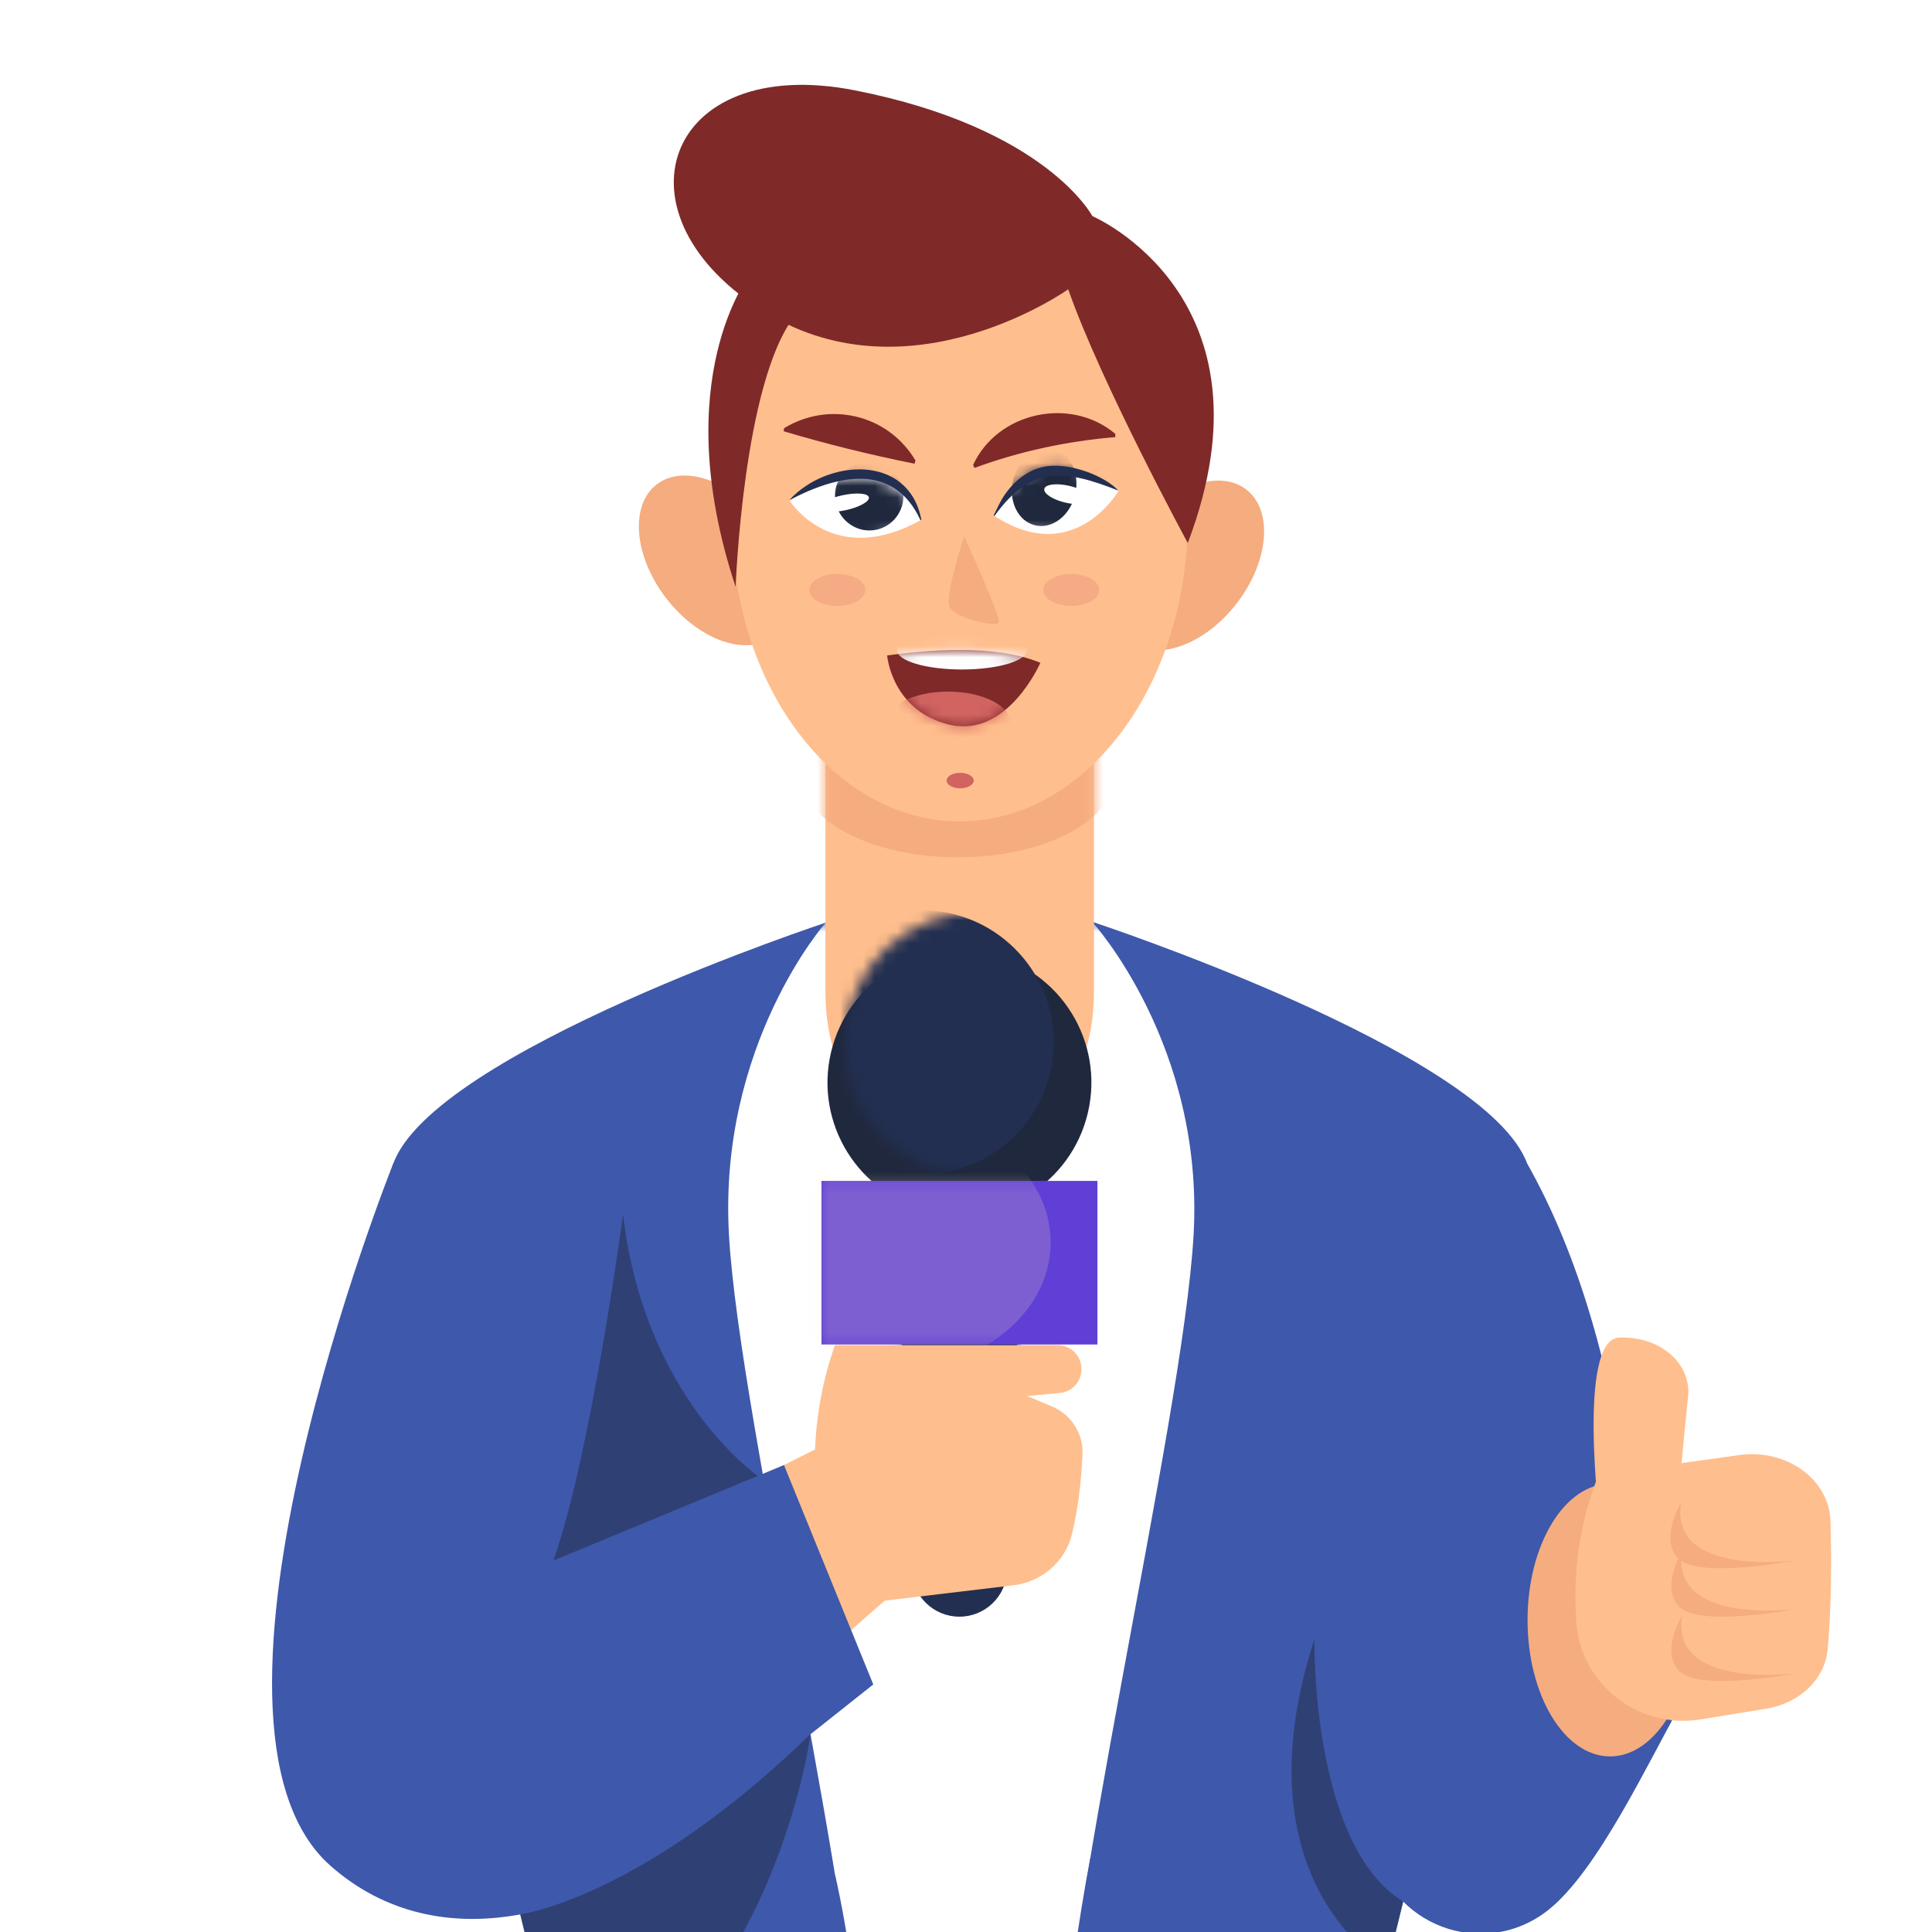 <?xml version="1.0" encoding="UTF-8"?> <svg xmlns="http://www.w3.org/2000/svg" width="169" height="169" viewBox="0 0 169 169" fill="none"><rect x="0" y="0" width="169" height="169" fill="#808080" stroke="none"/><g clip-path="url(#clip0_30_4487)"><rect width="169" height="169" fill="white"></rect><mask id="mask0_30_4487" style="mask-type:luminance" maskUnits="userSpaceOnUse" x="5" y="0" width="158" height="204"><path d="M163 0H5V203.934H163V0Z" fill="white"></path></mask><g mask="url(#mask0_30_4487)"><path d="M133.599 101.817C130.086 92.008 95.558 80.639 95.558 80.639L83.995 82.615L72.431 80.639C72.431 80.639 37.904 92.008 34.39 101.817C30.877 111.626 49.31 182.733 49.31 182.733C72.404 187.346 95.525 187.335 118.674 182.733C118.674 182.733 137.107 111.626 133.599 101.817Z" fill="#3E58AB"></path><mask id="mask1_30_4487" style="mask-type:luminance" maskUnits="userSpaceOnUse" x="33" y="80" width="102" height="107"><path d="M133.599 101.817C130.086 92.008 95.558 80.639 95.558 80.639L83.995 82.615L72.431 80.639C72.431 80.639 37.904 92.008 34.39 101.817C30.877 111.626 49.31 182.733 49.31 182.733C72.404 187.346 95.525 187.335 118.674 182.733C118.674 182.733 137.107 111.626 133.599 101.817Z" fill="white"></path></mask><g mask="url(#mask1_30_4487)"><path d="M95.558 80.661L96.771 80.287L84.114 79.735H84.092H84.07L71.413 80.287L72.198 80.737C72.198 80.737 62.828 91.396 63.764 107.999C64.701 124.603 75.604 169.118 75.604 186.756H84.065H84.108H92.57C92.57 169.113 103.473 124.603 104.409 107.999C105.351 91.396 95.558 80.661 95.558 80.661Z" fill="white"></path></g><path d="M108.193 52.764C111.016 49.092 111.383 44.639 109.013 42.816C106.643 40.993 102.433 42.492 99.61 46.163C96.787 49.834 96.419 54.288 98.79 56.111C101.16 57.933 105.37 56.435 108.193 52.764Z" fill="#F5AC7F"></path><path d="M67.669 55.668C70.039 53.845 69.672 49.392 66.848 45.72C64.025 42.049 59.815 40.551 57.445 42.373C55.075 44.196 55.443 48.649 58.266 52.321C61.089 55.992 65.299 57.49 67.669 55.668Z" fill="#F5AC7F"></path><path d="M72.204 86.789C72.204 104.762 95.693 104.762 95.693 86.789V63.565C87.622 69.953 79.788 69.953 72.204 63.565V86.789Z" fill="#FFBE8D"></path><mask id="mask2_30_4487" style="mask-type:luminance" maskUnits="userSpaceOnUse" x="72" y="63" width="24" height="38"><path d="M72.204 86.789C72.204 104.762 95.693 104.762 95.693 86.789V63.565C87.622 69.953 79.788 69.953 72.204 63.565V86.789Z" fill="white"></path></mask><g mask="url(#mask2_30_4487)"><path d="M83.794 74.993C91.35 74.993 97.474 71.789 97.474 67.836C97.474 63.884 91.35 60.679 83.794 60.679C76.239 60.679 70.114 63.884 70.114 67.836C70.114 71.789 76.239 74.993 83.794 74.993Z" fill="#F5AC7F"></path></g><path d="M83.946 71.853C94.966 71.853 103.9 60.001 103.9 45.381C103.9 30.761 94.966 18.908 83.946 18.908C72.925 18.908 63.992 30.761 63.992 45.381C63.992 60.001 72.925 71.853 83.946 71.853Z" fill="#FFBE8D"></path><path d="M68.604 37.444C72.583 35.035 77.71 36.275 80.081 40.287L79.999 40.563C76.134 39.788 72.318 38.847 68.539 37.721C68.539 37.726 68.604 37.444 68.604 37.444Z" fill="#7F2929"></path><path d="M85.121 40.671C87.27 36.021 93.658 34.662 97.555 37.948L97.566 38.235C93.36 38.587 89.202 39.469 85.245 40.931C85.24 40.936 85.121 40.671 85.121 40.671Z" fill="#7F2929"></path><path d="M80.552 45.489C80.552 45.489 78.256 38.446 69.064 43.784C69.064 43.784 72.816 49.798 80.552 45.489Z" fill="white"></path><mask id="mask3_30_4487" style="mask-type:luminance" maskUnits="userSpaceOnUse" x="69" y="41" width="12" height="7"><path d="M80.552 45.489C80.552 45.489 78.256 38.446 69.064 43.784C69.064 43.784 72.816 49.798 80.552 45.489Z" fill="white"></path></mask><g mask="url(#mask3_30_4487)"><path d="M73.113 44.006C73.471 45.646 75.068 46.685 76.681 46.334C78.294 45.982 79.312 44.368 78.955 42.728C78.597 41.088 77 40.048 75.387 40.4C73.774 40.758 72.756 42.371 73.113 44.006Z" fill="#20283E"></path></g><path d="M69.042 43.751C72.355 40.113 79.501 39.675 80.595 45.473L80.519 45.505C78.11 40.281 73.032 41.656 69.042 43.751Z" fill="#222F51"></path><path d="M76.004 43.502C76.085 43.859 75.176 44.368 73.974 44.628C72.772 44.888 71.738 44.812 71.657 44.45C71.576 44.092 72.485 43.583 73.687 43.324C74.889 43.064 75.928 43.139 76.004 43.502Z" fill="white"></path><path d="M86.95 45.11C86.95 45.11 89.516 37.163 97.875 42.885C97.875 42.891 93.999 49.722 86.95 45.11Z" fill="white"></path><mask id="mask4_30_4487" style="mask-type:luminance" maskUnits="userSpaceOnUse" x="86" y="40" width="12" height="7"><path d="M86.95 45.11C86.95 45.11 89.516 37.163 97.875 42.885C97.875 42.891 93.999 49.722 86.95 45.11Z" fill="white"></path></mask><g mask="url(#mask4_30_4487)"><path d="M94.048 43.253C93.615 45.099 92.05 46.306 90.55 45.955C89.051 45.603 88.185 43.827 88.618 41.981C89.051 40.135 90.615 38.928 92.115 39.28C93.615 39.626 94.481 41.407 94.048 43.253Z" fill="#20283E"></path></g><path d="M97.848 42.923C93.106 41.044 90.198 40.693 86.994 45.126L86.912 45.094C87.167 44.596 87.389 44.081 87.676 43.6C88.553 42.176 89.95 40.969 91.671 40.774C93.696 40.536 96.554 41.575 97.848 42.923Z" fill="#222F51"></path><path d="M91.352 42.761C91.254 43.167 92.082 43.708 93.203 43.968C94.318 44.228 95.303 44.114 95.395 43.708C95.493 43.302 94.665 42.761 93.544 42.501C92.429 42.241 91.444 42.36 91.352 42.761Z" fill="white"></path><path d="M84.341 46.924C84.341 46.924 87.551 53.913 87.362 54.427C87.172 54.941 83.643 54.059 83.096 53.176C82.549 52.288 84.341 46.924 84.341 46.924Z" fill="#F5AC7F"></path><path d="M77.601 57.334C80.909 56.885 86.912 56.284 91.005 57.978C91.005 57.978 88.13 64.588 83.064 63.392C77.991 62.19 77.601 57.334 77.601 57.334Z" fill="#7F2929"></path><mask id="mask5_30_4487" style="mask-type:luminance" maskUnits="userSpaceOnUse" x="77" y="56" width="15" height="8"><path d="M77.601 57.334C80.909 56.885 86.912 56.284 91.005 57.978C91.005 57.978 88.13 64.588 83.064 63.392C77.991 62.19 77.601 57.334 77.601 57.334Z" fill="white"></path></mask><g mask="url(#mask5_30_4487)"><path d="M82.933 66.126C85.971 66.126 88.434 64.865 88.434 63.31C88.434 61.756 85.971 60.495 82.933 60.495C79.896 60.495 77.433 61.756 77.433 63.31C77.433 64.865 79.896 66.126 82.933 66.126Z" fill="#D16361"></path></g><mask id="mask6_30_4487" style="mask-type:luminance" maskUnits="userSpaceOnUse" x="77" y="56" width="15" height="8"><path d="M77.601 57.334C80.909 56.885 86.912 56.284 91.005 57.978C91.005 57.978 88.13 64.588 83.064 63.392C77.991 62.19 77.601 57.334 77.601 57.334Z" fill="white"></path></mask><g mask="url(#mask6_30_4487)"><path d="M89.825 56.879C89.825 57.81 87.281 58.563 84.146 58.563C81.012 58.563 78.467 57.81 78.467 56.879C78.467 55.948 81.012 55.196 84.146 55.196C87.281 55.196 89.825 55.948 89.825 56.879Z" fill="white"></path></g><path d="M53.56 160.928L81.082 136.772L73.66 125.61L35.938 144.454C35.938 144.454 35.938 170.981 53.56 160.928Z" fill="#FFBE8D"></path><path d="M83.924 141.417C86.16 141.417 88.001 139.658 88.098 137.422L89.007 116.618H78.835L79.745 137.422C79.848 139.658 81.688 141.417 83.924 141.417Z" fill="#222F51"></path><mask id="mask7_30_4487" style="mask-type:luminance" maskUnits="userSpaceOnUse" x="78" y="116" width="12" height="26"><path d="M83.924 141.417C86.16 141.417 88.001 139.658 88.098 137.422L89.007 116.618H78.835L79.745 137.422C79.848 139.658 81.688 141.417 83.924 141.417Z" fill="white"></path></mask><g mask="url(#mask7_30_4487)"><path d="M91.281 120.819L76.134 122.486V114.669H91.281V120.819Z" fill="#20283E"></path></g><path d="M95.165 97.324C96.616 91.118 92.761 84.91 86.555 83.458C80.348 82.007 74.14 85.862 72.688 92.068C71.237 98.275 75.092 104.483 81.299 105.934C87.505 107.386 93.713 103.531 95.165 97.324Z" fill="#20283E"></path><mask id="mask8_30_4487" style="mask-type:luminance" maskUnits="userSpaceOnUse" x="73" y="79" width="25" height="24"><path d="M95.262 85.247C91.9 79.832 84.784 78.168 79.369 81.53C73.954 84.892 72.29 92.008 75.653 97.423C79.015 102.838 86.13 104.502 91.546 101.14C96.961 97.777 98.624 90.662 95.262 85.247Z" fill="white"></path></mask><g mask="url(#mask8_30_4487)"><path d="M88.791 99.327C93.299 94.82 93.299 87.512 88.791 83.004C84.284 78.497 76.976 78.497 72.469 83.004C67.962 87.512 67.962 94.82 72.469 99.327C76.976 103.834 84.284 103.834 88.791 99.327Z" fill="#222F51"></path></g><path d="M95.996 103.3H71.857V117.608H95.996V103.3Z" fill="#5F3FD6"></path><mask id="mask9_30_4487" style="mask-type:luminance" maskUnits="userSpaceOnUse" x="71" y="103" width="25" height="15"><path d="M95.996 103.3H71.857V117.608H95.996V103.3Z" fill="white"></path></mask><g mask="url(#mask9_30_4487)"><path opacity="0.2" d="M78.11 119.855C85.728 119.855 91.904 114.848 91.904 108.671C91.904 102.494 85.728 97.486 78.11 97.486C70.492 97.486 64.316 102.494 64.316 108.671C64.316 114.848 70.492 119.855 78.11 119.855Z" fill="#F7E2BF"></path></g><path d="M89.852 122.118L92.716 121.847C93.826 121.744 94.659 120.775 94.594 119.66V119.622C94.529 118.523 93.62 117.668 92.521 117.668H73.038C70.445 124.938 70.905 132.626 73.038 140.535L88.65 138.672C91.113 138.38 93.181 136.615 93.766 134.206C94.286 132.052 94.578 129.702 94.692 127.201C94.773 125.398 93.696 123.737 92.028 123.033L89.852 122.118Z" fill="#FFBE8D"></path><path d="M103.9 47.498C103.9 47.498 96.332 33.558 93.441 25.307C93.441 25.307 79.702 35.073 67.034 27.37C53.11 18.903 58.085 4.606 74.808 7.908C91.53 11.21 95.552 18.903 95.552 18.903C95.552 18.903 112.08 25.957 103.9 47.498Z" fill="#7F2929"></path><path d="M64.349 51.336C64.349 51.336 65.009 33.379 69.513 27.651L65.637 23.965C65.637 23.965 58.318 33.13 64.349 51.336Z" fill="#7F2929"></path><path d="M83.989 68.957C84.644 68.957 85.175 68.654 85.175 68.28C85.175 67.906 84.644 67.603 83.989 67.603C83.334 67.603 82.804 67.906 82.804 68.28C82.804 68.654 83.334 68.957 83.989 68.957Z" fill="#D16361"></path><path opacity="0.2" d="M96.153 51.606C96.153 52.38 95.055 53.003 93.707 53.003C92.353 53.003 91.26 52.375 91.26 51.606C91.26 50.832 92.359 50.21 93.707 50.21C95.055 50.21 96.153 50.832 96.153 51.606Z" fill="#D16361"></path><path opacity="0.2" d="M75.69 51.606C75.69 52.38 74.591 53.003 73.243 53.003C71.89 53.003 70.796 52.375 70.796 51.606C70.796 50.832 71.895 50.21 73.243 50.21C74.597 50.21 75.69 50.832 75.69 51.606Z" fill="#D16361"></path><path d="M34.385 101.817C34.385 101.817 14.804 150.739 28.901 163.201C38.505 171.695 52.066 167.359 60.657 159.823L76.389 147.345L68.577 128.154L47.773 136.778C47.773 136.772 67.213 101.216 34.385 101.817Z" fill="#3E58AB"></path><path opacity="0.5" d="M54.502 106.224C54.502 106.224 51.697 127.239 48.411 136.507L66.281 129.101C66.281 129.101 56.342 122.264 54.502 106.224Z" fill="#20283E"></path><path d="M113.542 103.842L120.179 161.377C121.456 168.415 129.755 171.522 135.391 167.11C139.781 163.672 144.242 153.982 147.052 149.077L142.569 131.7C140.994 119.925 138.125 109.813 133.604 101.812C133.599 101.817 123.194 104.015 113.542 103.842Z" fill="#3E58AB"></path><path d="M140.842 153.641C144.831 153.641 148.064 148.302 148.064 141.715C148.064 135.128 144.831 129.789 140.842 129.789C136.854 129.789 133.621 135.128 133.621 141.715C133.621 148.302 136.854 153.641 140.842 153.641Z" fill="#F5AC7F"></path><path d="M152.167 127.277L139.846 128.993C138.141 133.172 137.589 137.482 137.887 141.894C138.26 147.367 143.349 151.286 148.762 150.404L154.517 149.462C157.446 148.985 159.644 146.858 159.876 144.265C160.174 140.99 160.239 136.626 160.115 133.021C160.001 129.405 156.26 126.709 152.167 127.277Z" fill="#FFBE8D"></path><path d="M141.644 117.002C145.395 116.872 147.967 119.422 147.663 122.172C147.36 124.922 146.445 134.953 146.445 134.953L139.976 133.503C139.976 133.508 137.892 117.132 141.644 117.002Z" fill="#FFBE8D"></path><path d="M147.046 131.435C147.046 131.435 144.946 134.98 147.046 136.507C149.147 138.034 156.991 136.507 156.991 136.507C156.991 136.507 145.996 137.98 147.046 131.435Z" fill="#F5AC7F"></path><path d="M147.133 135.668C147.133 135.668 145.032 139.214 147.133 140.74C149.233 142.267 157.078 140.74 157.078 140.74C157.078 140.74 146.083 142.213 147.133 135.668Z" fill="#F5AC7F"></path><path d="M147.133 141.293C147.133 141.293 145.032 144.839 147.133 146.365C149.233 147.892 157.078 146.365 157.078 146.365C157.078 146.365 146.083 147.843 147.133 141.293Z" fill="#F5AC7F"></path><path d="M46.489 171.484C46.489 171.484 36.68 197.55 42.976 199.44C49.272 201.329 75.16 203.846 76.383 199.44C77.607 195.033 75.149 173.114 73.054 164.019C63.261 170.044 54.144 173.514 46.489 171.484Z" fill="#3E58AB"></path><path d="M121.521 171.381C121.521 171.381 131.72 197.55 125.425 199.44C119.129 201.329 93.241 203.846 92.017 199.44C90.794 195.033 93.371 172.794 95.385 162.487L121.521 171.381Z" fill="#3E58AB"></path><path opacity="0.5" d="M45.504 167.456C45.504 167.456 56.082 166.098 70.899 151.692C70.899 151.692 67.001 181.938 41.688 187.763C42.879 182.322 44.47 176.892 46.484 171.484L45.504 167.456Z" fill="#20283E"></path><path opacity="0.5" d="M114.976 143.393C114.976 143.393 114.652 161.393 122.745 166.341L121.31 172.036C121.31 172.042 108.063 164.739 114.976 143.393Z" fill="#20283E"></path></g></g><defs><clipPath id="clip0_30_4487"><rect width="169" height="169" fill="white"></rect></clipPath></defs></svg> 